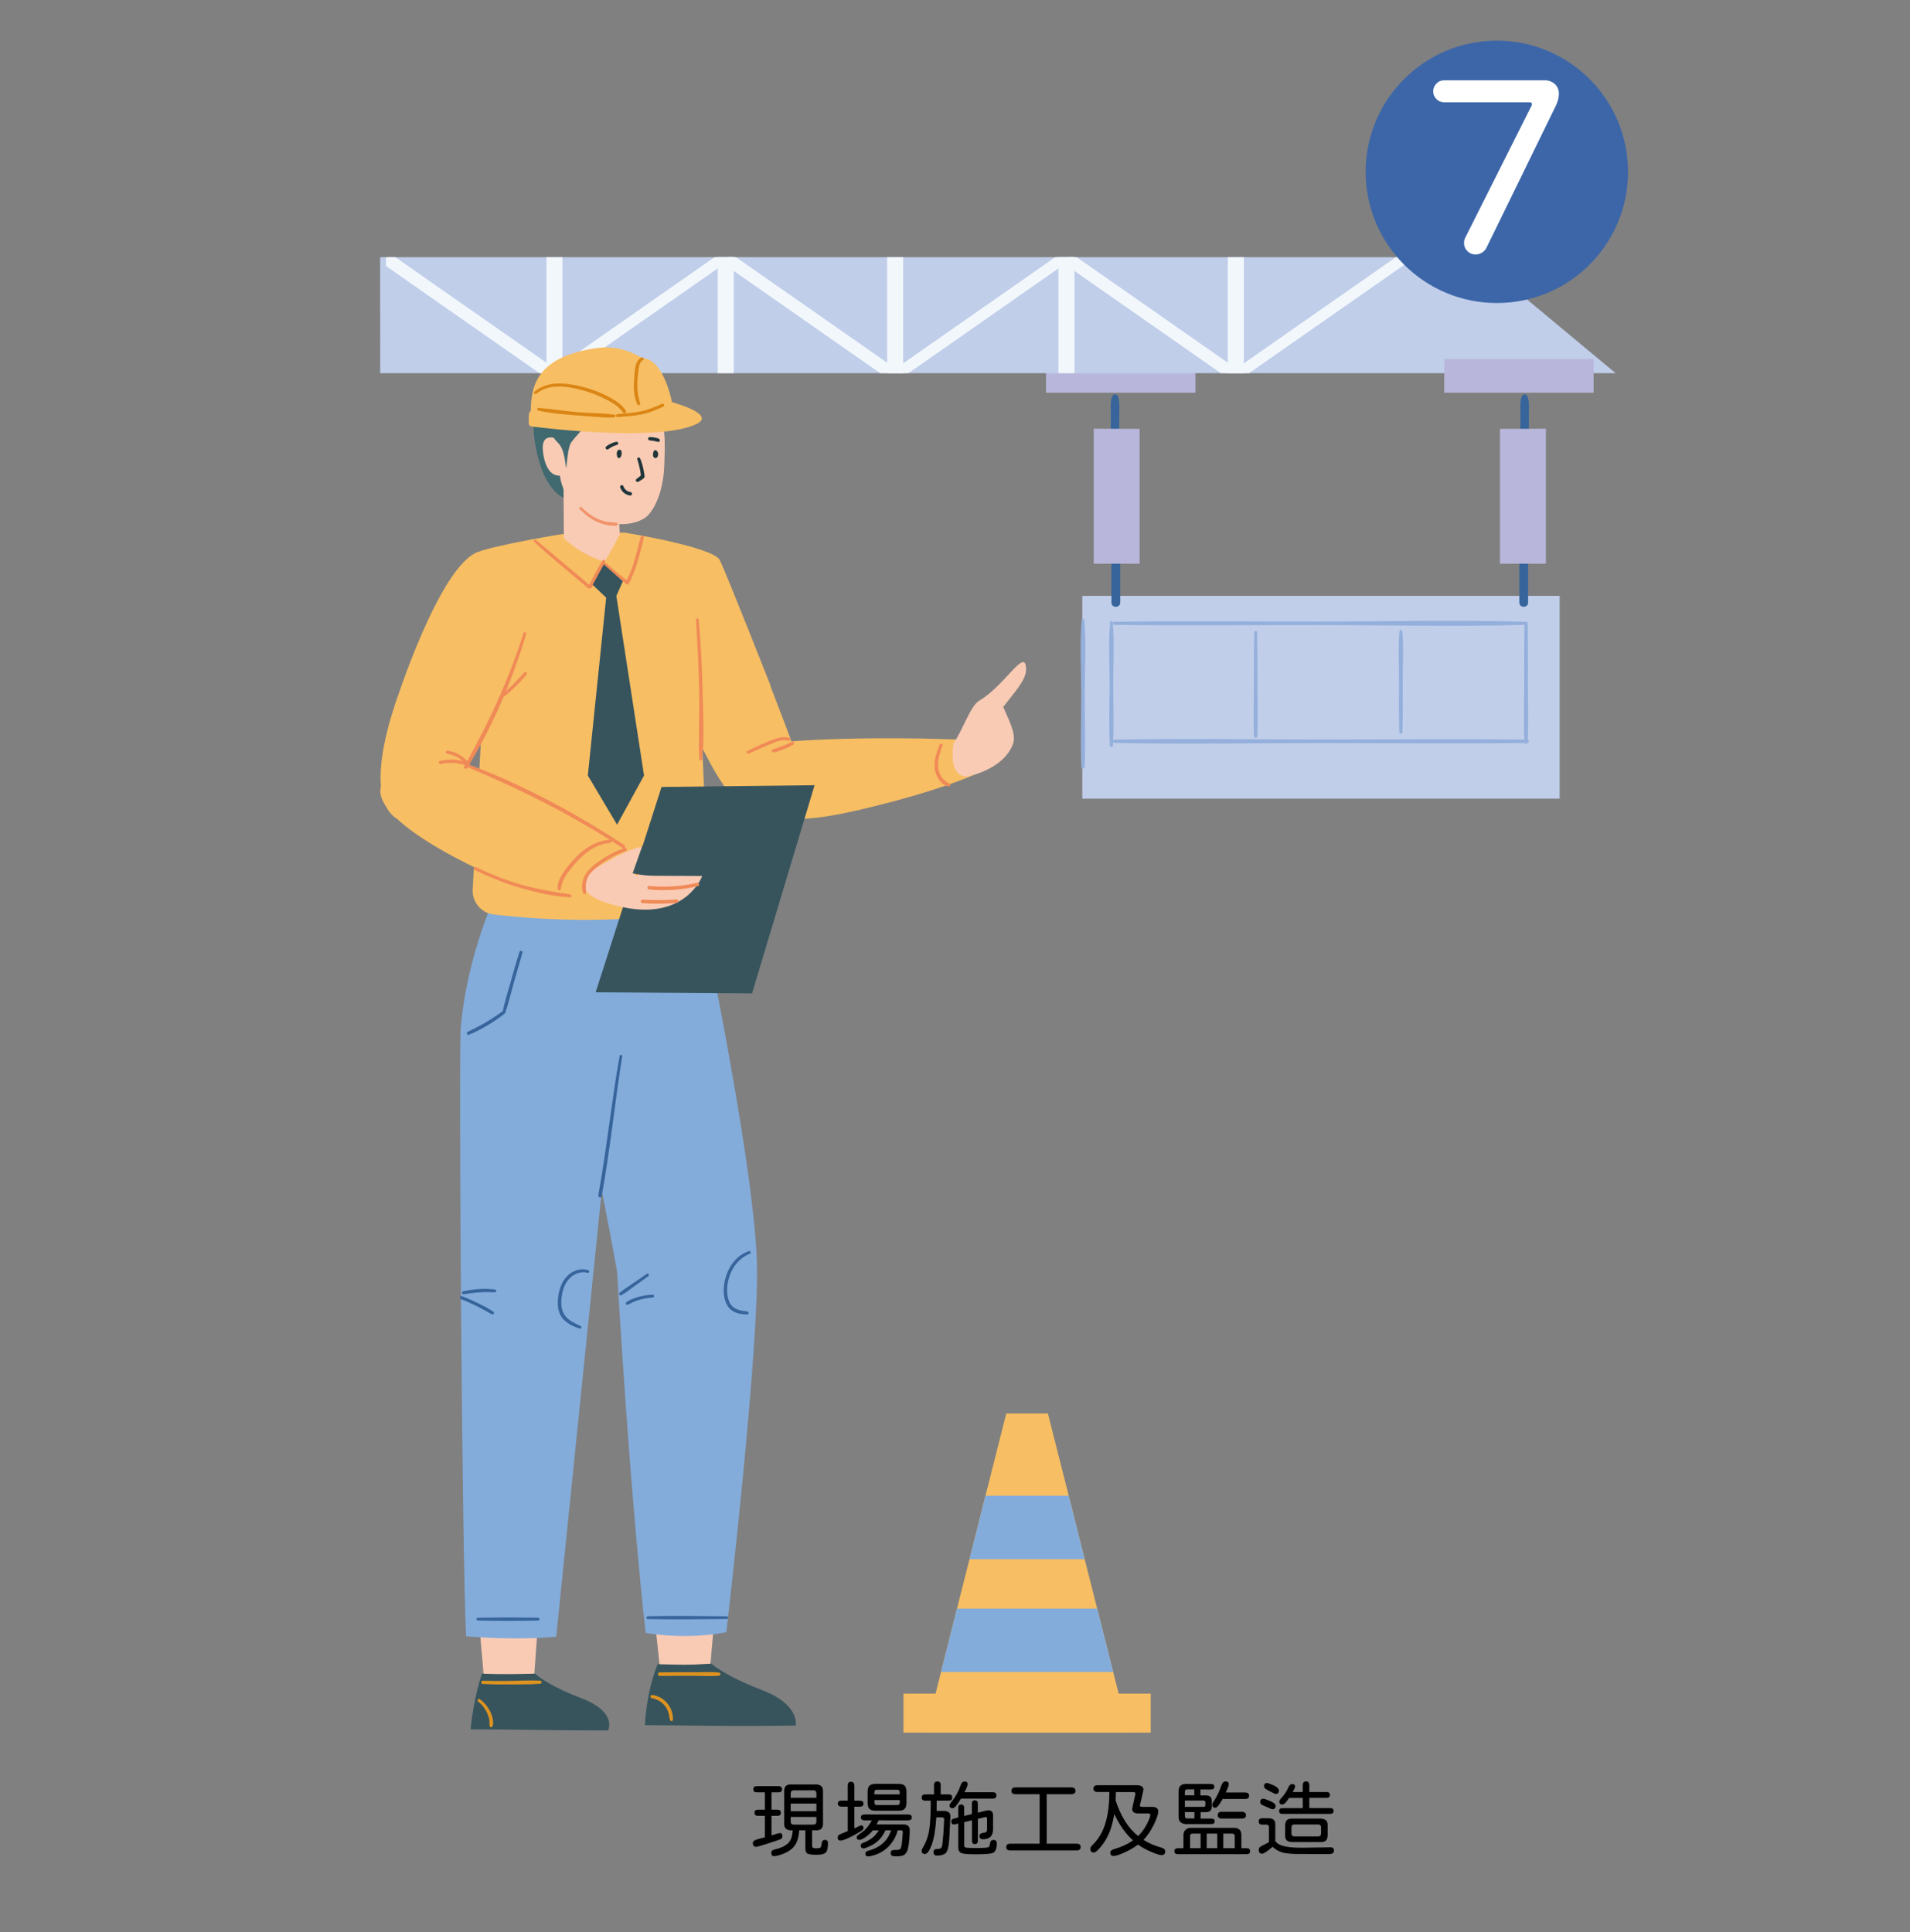 <svg xmlns="http://www.w3.org/2000/svg" xmlns:xlink="http://www.w3.org/1999/xlink" id="&#x5716;&#x5C64;_1" x="0px" y="0px" viewBox="0 0 271.83 274.99" style="enable-background:new 0 0 271.83 274.99;" xml:space="preserve"><rect x="0" y="0" width="271.83" height="274.99" fill="#808080" stroke="none"/><style type="text/css">	.st0{fill:#B8B7DB;}	.st1{fill:#C0CEEA;}	.st2{clip-path:url(#XMLID_00000044873726284818260450000011363264121365357725_);}	.st3{fill:#F2F7FC;}	.st4{fill:#F7BE63;}	.st5{fill:#83ACDB;}	.st6{fill:#F9CBB4;}	.st7{fill:#37545D;}	.st8{fill:#DF931F;}	.st9{fill:#36649B;}	.st10{fill:#F08A57;}	.st11{fill:#406970;}	.st12{fill:#F1946C;}	.st13{fill:#20353A;}	.st14{fill:#DA8514;}	.st15{fill:#94AFDB;}	.st16{fill:#3C66A8;}	.st17{fill:#FFFFFF;}</style><g>	<g>		<path d="M111.03,261.8c-0.28,0.11-0.87,0.31-1.76,0.6c-0.94,0.3-1.49,0.46-1.66,0.46c-0.31,0-0.47-0.18-0.47-0.53   c0-0.28,0.3-0.48,0.89-0.61l0.83-0.21v-3.06h-0.98c-0.34,0-0.5-0.14-0.5-0.43c0-0.3,0.17-0.45,0.5-0.45h0.98v-2.46h-1.1   c-0.37,0-0.55-0.14-0.55-0.43c0-0.16,0.04-0.27,0.13-0.35s0.23-0.11,0.42-0.11h2.99c0.37,0,0.55,0.15,0.55,0.46   c0,0.29-0.18,0.43-0.55,0.43h-0.95v2.46h0.84c0.33,0,0.49,0.15,0.49,0.45c0,0.29-0.16,0.43-0.49,0.43h-0.84v2.79l0.86-0.27   l0.3-0.06c0.12-0.02,0.22,0.01,0.29,0.1s0.11,0.21,0.11,0.37C111.36,261.57,111.25,261.71,111.03,261.8z M117.84,262.33   c0,0.57-0.08,0.98-0.23,1.23c-0.18,0.29-0.64,0.43-1.39,0.43c-0.6,0-1.02-0.05-1.25-0.14s-0.35-0.35-0.35-0.76v-2.58h-0.88   c-0.07,1.15-0.38,1.99-0.94,2.53c-0.51,0.49-1.25,0.86-2.24,1.1l-0.29,0.04c-0.17,0.02-0.3-0.01-0.38-0.09s-0.12-0.21-0.12-0.38   c0-0.13,0.04-0.24,0.12-0.31s0.21-0.13,0.39-0.17c0.79-0.17,1.41-0.46,1.86-0.86c0.41-0.38,0.64-1,0.67-1.86   c-0.44,0.03-0.75-0.04-0.95-0.22s-0.28-0.47-0.25-0.87v-4.34c-0.06-0.78,0.3-1.15,1.09-1.1h3.34c0.4,0,0.69,0.09,0.87,0.26   s0.25,0.46,0.22,0.84v4.34c0.05,0.79-0.31,1.15-1.09,1.09h-0.46v2.2c0,0.24,0.16,0.36,0.49,0.36s0.55-0.03,0.66-0.08   c0.1-0.05,0.17-0.24,0.2-0.56c0.04-0.38,0.2-0.56,0.47-0.56C117.69,261.87,117.84,262.02,117.84,262.33z M112.53,255.28v0.6h3.66   v-0.6c0-0.32-0.15-0.47-0.46-0.46h-2.75C112.67,254.83,112.53,254.98,112.53,255.28z M116.19,257.79v-1.09h-3.66v1.09H116.19z    M115.73,259.7c0.3,0,0.46-0.15,0.46-0.46v-0.63h-3.66v0.63c0,0.31,0.15,0.46,0.45,0.46H115.73z"></path>		<path d="M122.57,260.62c-1.52,0.9-2.51,1.35-2.95,1.35c-0.27,0-0.4-0.14-0.4-0.43c0-0.12,0.03-0.21,0.08-0.28s0.14-0.13,0.27-0.19   l1.08-0.45v-3.48h-0.87c-0.36,0-0.54-0.14-0.54-0.43s0.18-0.43,0.54-0.43h0.87v-2.1c0-0.21,0.04-0.36,0.11-0.45   s0.19-0.13,0.36-0.13c0.31,0,0.47,0.2,0.47,0.59v2.1h0.76c0.36,0,0.54,0.14,0.54,0.43s-0.18,0.43-0.54,0.43h-0.76v3.08l0.83-0.39   c0.05-0.02,0.09-0.04,0.14-0.04c0.09,0,0.17,0.03,0.24,0.1s0.1,0.15,0.1,0.25C122.89,260.33,122.78,260.49,122.57,260.62z    M125.06,259.07c-0.09,0.2-0.2,0.4-0.32,0.6h3.8c0.62,0,0.93,0.27,0.93,0.81c0,0.97-0.08,1.85-0.25,2.64   c-0.04,0.19-0.11,0.36-0.2,0.51s-0.2,0.27-0.3,0.35c-0.12,0.09-0.27,0.15-0.46,0.18s-0.43,0.05-0.71,0.05   c-0.3,0-0.5-0.03-0.62-0.09s-0.17-0.18-0.17-0.36c0-0.14,0.04-0.25,0.12-0.33s0.2-0.12,0.36-0.12c0.27,0,0.47-0.01,0.59-0.02   s0.22-0.06,0.29-0.13s0.13-0.19,0.16-0.35c0.09-0.51,0.16-1.2,0.21-2.06v-0.02c0-0.07-0.03-0.12-0.08-0.16s-0.12-0.06-0.19-0.06   h-0.46c-0.25,0.96-0.73,1.77-1.44,2.44s-1.59,1.09-2.65,1.27c-0.03,0.01-0.07,0.01-0.12,0.01c-0.12,0-0.22-0.04-0.29-0.11   s-0.1-0.18-0.1-0.31c0-0.2,0.14-0.33,0.41-0.4c0.83-0.21,1.52-0.56,2.07-1.05s0.94-1.1,1.18-1.85h-0.81   c-0.51,1.22-1.47,2.06-2.88,2.53c-0.09,0.03-0.16,0.05-0.23,0.05c-0.12,0-0.22-0.04-0.3-0.12s-0.11-0.18-0.11-0.3   c0-0.16,0.11-0.29,0.32-0.36c1.02-0.37,1.77-0.96,2.25-1.79h-0.84c-0.12,0.16-0.28,0.32-0.47,0.5s-0.39,0.34-0.58,0.47   s-0.36,0.23-0.51,0.29s-0.27,0.09-0.36,0.09c-0.25,0-0.38-0.13-0.38-0.39c0-0.07,0.03-0.14,0.1-0.21s0.17-0.14,0.3-0.23   c0.41-0.27,0.75-0.55,1.02-0.86s0.51-0.67,0.73-1.09h-1.03c-0.17,0-0.3-0.04-0.39-0.11s-0.13-0.17-0.13-0.3   c0-0.14,0.04-0.25,0.13-0.32s0.22-0.11,0.38-0.11h6.22c0.34,0,0.52,0.14,0.52,0.43c0,0.27-0.17,0.41-0.52,0.41H125.06z    M123.74,257.46c-0.18-0.17-0.26-0.46-0.26-0.86v-1.58c0-0.4,0.09-0.69,0.26-0.86s0.46-0.26,0.86-0.26h3.28   c0.41,0,0.7,0.09,0.87,0.26s0.26,0.46,0.26,0.86v1.58c0,0.4-0.09,0.68-0.26,0.86s-0.46,0.26-0.86,0.26h-3.28   C124.21,257.72,123.92,257.64,123.74,257.46z M124.44,255.4h3.61v-0.28c0-0.13-0.03-0.23-0.08-0.29s-0.15-0.09-0.29-0.09h-2.86   c-0.13,0-0.23,0.03-0.29,0.09s-0.09,0.15-0.09,0.29V255.4z M124.44,256.53c0,0.13,0.03,0.23,0.09,0.29s0.15,0.09,0.29,0.09h2.86   c0.13,0,0.23-0.03,0.29-0.09s0.09-0.15,0.09-0.29v-0.33h-3.61V256.53z"></path>		<path d="M132.85,263.64c0-0.16,0.04-0.28,0.13-0.36s0.23-0.11,0.43-0.11c0.22,0,0.38-0.04,0.48-0.12s0.17-0.21,0.2-0.39   c0.05-0.34,0.11-0.94,0.18-1.79c0.03-0.5,0.05-0.88,0.06-1.12l0.04-0.75c0.02-0.23-0.1-0.34-0.35-0.34h-0.76   c-0.11,1.67-0.32,2.96-0.64,3.86c-0.33,0.91-0.66,1.36-0.98,1.36c-0.16,0-0.27-0.04-0.35-0.11s-0.12-0.2-0.12-0.37   c0-0.09,0.04-0.2,0.11-0.32c0.48-0.78,0.8-1.64,0.96-2.58c0.15-0.9,0.22-2.3,0.22-4.21h-0.77c-0.18,0-0.31-0.04-0.39-0.11   s-0.12-0.18-0.12-0.34c0-0.15,0.04-0.26,0.12-0.33s0.21-0.11,0.39-0.11h1.24v-1.35c0-0.33,0.16-0.49,0.48-0.49   c0.31,0,0.47,0.16,0.47,0.49v1.35h1.15c0.33,0,0.49,0.14,0.49,0.43c0,0.16-0.04,0.27-0.12,0.34s-0.2,0.11-0.38,0.11h-1.71v0.43   c0,0.48,0,0.82-0.01,1.04h1.01c0.32,0,0.56,0.07,0.73,0.21s0.24,0.35,0.22,0.62c-0.06,1.3-0.11,2.3-0.15,3   c-0.07,1.22-0.25,1.95-0.54,2.19c-0.27,0.23-0.67,0.34-1.18,0.34C133.03,264.12,132.85,263.96,132.85,263.64z M135.13,256.95   c0-0.09,0.12-0.3,0.38-0.61c0.54-0.7,0.95-1.46,1.23-2.29c0.11-0.33,0.29-0.49,0.54-0.49c0.16,0,0.27,0.03,0.34,0.1   s0.11,0.17,0.11,0.3c0,0.12-0.12,0.42-0.35,0.91l-0.12,0.22h4.02c0.35,0,0.53,0.15,0.53,0.46c0,0.3-0.18,0.45-0.53,0.45h-4.51   c-0.55,0.91-0.94,1.37-1.18,1.37C135.28,257.37,135.13,257.23,135.13,256.95z M136.8,263.74c-0.28-0.12-0.42-0.39-0.42-0.79v-3.4   l-0.6,0.13c-0.14,0-0.24-0.04-0.3-0.11s-0.09-0.18-0.09-0.33c0-0.23,0.13-0.36,0.39-0.41l0.6-0.15v-1.41   c0-0.29,0.14-0.43,0.42-0.43s0.42,0.16,0.42,0.47v1.15l1.1-0.27v-1.49c0-0.3,0.14-0.46,0.42-0.46s0.42,0.15,0.42,0.46V258   l1.07-0.27l0.41-0.07c0.46,0,0.69,0.24,0.69,0.73v1.98c0,0.94-0.48,1.41-1.44,1.41c-0.33,0-0.49-0.15-0.49-0.46   c0-0.23,0.14-0.38,0.42-0.42c0.29-0.05,0.46-0.1,0.53-0.15c0.09-0.06,0.13-0.21,0.13-0.46v-1.43c0-0.16-0.07-0.25-0.2-0.25   l-1.11,0.26v3.14c0,0.3-0.14,0.46-0.42,0.46s-0.42-0.15-0.42-0.46v-2.93l-1.1,0.27v3.33c0,0.17,0.09,0.27,0.27,0.3   c0.2,0.03,0.69,0.05,1.46,0.05c0.96,0,1.54-0.04,1.72-0.12c0.06-0.03,0.11-0.09,0.14-0.17s0.05-0.19,0.07-0.33   c0.04-0.35,0.2-0.53,0.49-0.53c0.32,0,0.48,0.16,0.48,0.49c0,0.79-0.21,1.25-0.63,1.39c-0.34,0.11-1.13,0.16-2.39,0.16   C137.77,263.93,137.09,263.87,136.8,263.74z"></path>		<path d="M143.2,262.89c0-0.32,0.2-0.48,0.6-0.48h4.16v-7.04h-3.41c-0.4,0-0.6-0.16-0.6-0.48c0-0.33,0.2-0.49,0.6-0.49h7.89   c0.41,0,0.62,0.16,0.62,0.49c0,0.32-0.21,0.48-0.62,0.48h-3.47v7.04h4.22c0.41,0,0.61,0.16,0.61,0.48c0,0.33-0.2,0.49-0.61,0.49   h-9.39C143.4,263.38,143.2,263.22,143.2,262.89z"></path>		<path d="M165.83,263.49c0,0.37-0.17,0.55-0.52,0.55c-0.26,0-0.74-0.15-1.44-0.45c-0.74-0.31-1.38-0.66-1.9-1.04   c-0.6,0.43-1.24,0.8-1.92,1.11c-0.73,0.34-1.26,0.5-1.57,0.5c-0.3,0-0.46-0.16-0.46-0.49c0-0.23,0.2-0.39,0.59-0.5   c1-0.28,1.88-0.69,2.64-1.23c-1.02-0.89-1.91-2.14-2.67-3.76c-0.27,1.84-0.85,3.32-1.72,4.43c-0.55,0.71-0.95,1.07-1.21,1.07   c-0.31,0-0.47-0.19-0.47-0.56c0-0.14,0.09-0.3,0.28-0.49c0.82-0.8,1.42-1.77,1.79-2.91c0.41-1.22,0.62-2.77,0.64-4.66h-1.66   c-0.41,0-0.61-0.16-0.61-0.48c0-0.33,0.2-0.49,0.61-0.49h5.5c0.66,0,1,0.21,1,0.62l-0.09,0.48l-0.41,1.75v0.05   c0,0.05,0.03,0.1,0.08,0.13s0.12,0.05,0.21,0.05h1.39c0.62,0,0.93,0.21,0.93,0.64c0,0.41-0.21,1.04-0.63,1.9   c-0.42,0.85-0.91,1.57-1.46,2.17c0.77,0.48,1.6,0.84,2.5,1.08C165.63,263.06,165.83,263.24,165.83,263.49z M160.09,259.17   c0.52,0.84,1.15,1.56,1.89,2.16c0.54-0.56,0.96-1.14,1.25-1.72c0.32-0.63,0.48-1.06,0.48-1.28c0-0.15-0.09-0.22-0.27-0.22h-1.43   c-0.3,0-0.52-0.05-0.66-0.16s-0.22-0.28-0.22-0.5c0-0.06,0.1-0.52,0.3-1.38c0.01-0.06,0.04-0.21,0.09-0.43l0.07-0.3   c0.02-0.09,0-0.15-0.06-0.2s-0.16-0.07-0.28-0.07h-2.44c-0.01,0.09-0.01,0.22-0.01,0.4c0,0.13-0.01,0.34-0.02,0.62l-0.01,0.15   C159.13,257.35,159.57,258.33,160.09,259.17z"></path>		<path d="M177.91,263.49c0,0.15-0.04,0.26-0.12,0.32s-0.21,0.1-0.39,0.1h-9.74c-0.34,0-0.52-0.14-0.52-0.43   c0-0.28,0.17-0.42,0.52-0.42h0.77v-1.86c0-0.32,0.1-0.57,0.29-0.76s0.44-0.28,0.74-0.28h6.18c0.34,0,0.59,0.09,0.77,0.26   s0.26,0.43,0.26,0.77v1.86h0.73C177.74,263.05,177.91,263.2,177.91,263.49z M168,259.34c-0.18-0.17-0.26-0.42-0.26-0.75v-3.68   c0-0.32,0.09-0.57,0.26-0.74s0.42-0.26,0.75-0.26h3.61c0.3,0,0.46,0.13,0.46,0.4c0,0.26-0.15,0.39-0.46,0.39h-1.52v0.84h0.79   c0.27,0,0.48,0.07,0.62,0.2s0.21,0.33,0.21,0.59v0.79c0,0.54-0.29,0.81-0.86,0.81h-0.73v0.91h1.54c0.3,0,0.46,0.13,0.46,0.39   s-0.15,0.39-0.46,0.39h-3.66C168.43,259.6,168.18,259.51,168,259.34z M168.63,255v0.53h1.34v-0.84h-1.02   C168.74,254.69,168.63,254.79,168.63,255z M168.63,256.27v0.9h2.65c0.18,0,0.27-0.09,0.27-0.28v-0.33c0-0.2-0.09-0.29-0.27-0.29   H168.63z M169.99,258.82v-0.91h-1.36v0.57c0,0.23,0.11,0.34,0.32,0.34H169.99z M170.87,260.98h-1.14c-0.24,0-0.36,0.12-0.36,0.36   v1.71h1.5V260.98z M173.24,263.05v-2.07h-1.5v2.07H173.24z M172.57,256.65c0.03-0.07,0.09-0.17,0.18-0.29   c0.42-0.63,0.76-1.32,1.01-2.07c0.09-0.25,0.18-0.44,0.28-0.56s0.22-0.18,0.36-0.18c0.32,0,0.48,0.13,0.48,0.4   c0,0.19-0.14,0.58-0.43,1.18h2.75c0.38,0,0.57,0.15,0.57,0.46s-0.19,0.46-0.57,0.46H174c-0.46,0.84-0.8,1.25-1.03,1.25   c-0.15,0-0.26-0.04-0.33-0.11s-0.11-0.17-0.11-0.3C172.52,256.8,172.54,256.73,172.57,256.65z M177.17,258   c0.11,0.09,0.16,0.2,0.16,0.35c0,0.32-0.18,0.48-0.53,0.48h-2.96c-0.35,0-0.53-0.16-0.53-0.48s0.18-0.48,0.53-0.48h2.96   C176.94,257.87,177.06,257.92,177.17,258z M175.73,261.34c0-0.24-0.12-0.36-0.36-0.36h-1.27v2.07h1.63V261.34z"></path>		<path d="M182.55,263.67c-0.58-0.16-1.05-0.43-1.43-0.81c-0.77,0.66-1.27,0.98-1.5,0.98c-0.32,0-0.48-0.19-0.48-0.56   c0-0.26,0.18-0.46,0.54-0.61c0.34-0.16,0.65-0.31,0.91-0.47v-2.16c0-0.11-0.03-0.19-0.09-0.25s-0.14-0.09-0.25-0.09h-0.63   c-0.16,0-0.29-0.04-0.36-0.11s-0.12-0.19-0.12-0.35c0-0.3,0.16-0.45,0.48-0.45h0.91c0.34,0,0.58,0.07,0.74,0.22   s0.24,0.38,0.23,0.7v2.37l0.32,0.29c0.52,0.41,1.66,0.62,3.4,0.62l4.16-0.06c0.31,0,0.47,0.15,0.47,0.46c0,0.34-0.23,0.5-0.7,0.5   l-3.62-0.01C184.09,263.91,183.1,263.83,182.55,263.67z M180.68,257.36l-0.97-0.42c-0.24-0.11-0.36-0.26-0.36-0.46   c0-0.3,0.15-0.46,0.46-0.46c0.12,0,0.45,0.11,0.97,0.33c0.51,0.22,0.76,0.45,0.76,0.68c0,0.32-0.15,0.48-0.46,0.48   C180.98,257.51,180.85,257.46,180.68,257.36z M181.29,255.24c-0.12-0.06-0.19-0.1-0.22-0.11l-0.77-0.4   c-0.27-0.14-0.41-0.3-0.41-0.49c0-0.3,0.15-0.46,0.45-0.46c0.1,0,0.41,0.11,0.93,0.34c0.24,0.11,0.43,0.22,0.55,0.35   s0.19,0.24,0.19,0.37c0,0.33-0.15,0.49-0.46,0.49C181.5,255.33,181.41,255.3,181.29,255.24z M182.04,257.76   c0-0.27,0.16-0.41,0.48-0.41h2.89v-1.45h-1.95c-0.39,0.62-0.71,0.94-0.97,0.94c-0.28,0-0.42-0.14-0.42-0.41   c0-0.13,0.08-0.29,0.25-0.46c0.47-0.52,0.81-1.03,1.03-1.54c0.14-0.34,0.32-0.5,0.54-0.5c0.29,0,0.43,0.12,0.43,0.36   c0,0.09-0.11,0.34-0.34,0.77h1.43v-0.96c0-0.37,0.16-0.55,0.47-0.55c0.3,0,0.46,0.18,0.46,0.55v0.96h2.45   c0.32,0,0.48,0.14,0.48,0.41c0,0.28-0.16,0.42-0.48,0.42h-2.45v1.45h2.96c0.33,0,0.49,0.14,0.49,0.41c0,0.28-0.16,0.42-0.49,0.42   h-6.79C182.2,258.18,182.04,258.04,182.04,257.76z M188.73,259.1c0.16,0.16,0.24,0.42,0.22,0.77v1.29c0,0.37-0.08,0.63-0.24,0.8   s-0.42,0.24-0.77,0.22h-4.04c-0.36,0-0.62-0.08-0.78-0.24s-0.23-0.41-0.22-0.76v-1.34c0-0.35,0.08-0.61,0.24-0.77   s0.41-0.24,0.76-0.23h4.04C188.3,258.86,188.57,258.94,188.73,259.1z M188.01,260.98v-0.91c0-0.24-0.12-0.37-0.38-0.39h-3.45   c-0.12,0-0.21,0.03-0.27,0.1s-0.1,0.16-0.11,0.28v0.94c0,0.12,0.03,0.21,0.1,0.27s0.16,0.1,0.28,0.11h3.45   C187.87,261.37,188,261.24,188.01,260.98z"></path>	</g></g><rect id="XMLID_7797_" x="148.87" y="51.09" class="st0" width="21.26" height="4.8"></rect><polygon id="XMLID_578_" class="st1" points="229.93,53.11 54.11,53.11 54.1,36.61 210.1,36.61 "></polygon><g id="XMLID_10741_">	<defs>		<polygon id="XMLID_10740_" points="229.93,53.11 54.93,53.11 54.93,36.61 210.1,36.61   "></polygon>	</defs>	<clipPath id="XMLID_00000137133934261047720580000006864033372031982498_">		<use xlink:href="#XMLID_10740_" style="overflow:visible;"></use>	</clipPath>	<g id="XMLID_9946_" style="clip-path:url(#XMLID_00000137133934261047720580000006864033372031982498_);">		<g id="XMLID_9941_">			<g id="XMLID_9939_">				<polygon id="XMLID_9940_" class="st3" points="80.13,53.27 78.56,54.36 54.1,37.28 55.67,36.19     "></polygon>			</g>			<g id="XMLID_9942_">				<rect id="XMLID_9945_" x="77.77" y="35.49" class="st3" width="2.28" height="18.66"></rect>				<polygon id="XMLID_9943_" class="st3" points="78.87,52.54 80.25,53.5 105.86,35.61 104.49,34.65     "></polygon>			</g>		</g>		<g id="XMLID_9947_">			<g id="XMLID_9952_">				<rect id="XMLID_9954_" x="102.15" y="35.49" class="st3" width="2.28" height="18.66"></rect>				<polygon id="XMLID_9953_" class="st3" points="128.61,53.27 127.05,54.36 102.59,37.28 104.15,36.19     "></polygon>			</g>			<g id="XMLID_9948_">				<rect id="XMLID_9950_" x="126.26" y="35.49" class="st3" width="2.28" height="18.66"></rect>				<polygon id="XMLID_9949_" class="st3" points="127.36,52.54 128.74,53.5 154.35,35.61 152.97,34.65     "></polygon>			</g>		</g>		<g id="XMLID_9955_">			<g id="XMLID_10737_">				<rect id="XMLID_10739_" x="150.64" y="35.49" class="st3" width="2.28" height="18.66"></rect>				<polygon id="XMLID_10738_" class="st3" points="177.1,53.27 175.53,54.36 151.07,37.28 152.64,36.19     "></polygon>			</g>			<g id="XMLID_10734_">				<rect id="XMLID_10736_" x="174.74" y="35.49" class="st3" width="2.28" height="18.66"></rect>				<polygon id="XMLID_10735_" class="st3" points="175.84,52.54 177.22,53.5 202.83,35.61 201.46,34.65     "></polygon>			</g>		</g>	</g></g><rect id="XMLID_8421_" x="154.03" y="84.81" class="st1" width="67.94" height="28.86"></rect><g id="XMLID_467_">	<polygon id="XMLID_1073_" class="st4" points="160.6,246.61 131.75,246.61 133.92,237.98 136.2,228.95 137.98,221.92   140.25,212.89 143.21,201.18 149.14,201.18 152.1,212.89 154.37,221.92 156.15,228.95 158.43,237.98  "></polygon>	<polygon id="XMLID_681_" class="st5" points="158.43,237.98 133.92,237.98 136.2,228.95 156.15,228.95  "></polygon>	<polygon id="XMLID_479_" class="st5" points="154.37,221.92 137.98,221.92 140.25,212.89 152.1,212.89  "></polygon>	<rect id="XMLID_477_" x="128.58" y="241.05" class="st4" width="35.19" height="5.56"></rect></g><g id="XMLID_427_">	<path id="XMLID_00000157276000157673941030000011453406453442780843_" class="st6" d="M92.75,226.51l1.16,10.82  c0,0,3.55,2.65,7.12,0.38l1.08-12.17L92.75,226.51z"></path>	<path id="XMLID_00000111899542688424949610000014694981557578942121_" class="st6" d="M67.75,225.84l1.09,12.65  c0,0,3.96,1.93,7.18,0.05c0,0,0.84-11.39,0.83-11.39C76.85,227.15,67.75,225.84,67.75,225.84z"></path>	<path id="XMLID_00000082329817257682687830000010341702920844119991_" class="st5" d="M69.94,128.77c0,0-3.61,8.17-4.37,17.65  c-0.3,3.71,0.2,76.43,0.77,86.48c4.49,0.35,8.78,0.41,12.82,0.06l6.48-63.46c0,0,0.74,3.53,2.18,11.43  c2.04,34.48,4.07,51.48,4.07,51.48c3.73,0.63,7.87,0.6,11.48-0.09c0,0,4.8-40.98,4.34-52.96c-0.59-15.48-8.59-52.71-8.59-52.71  L69.94,128.77z"></path>	<path id="XMLID_00000121281598381748926980000000028315474889990565_" class="st7" d="M68.6,238.21c0,0-1.16,3.18-1.63,7.93  c6.03,0,11.71,0.16,19.57,0.16c0,0,1.4-2.59-3.8-4.59c-5.2-2-6.57-3.5-6.57-3.5C72.78,238.29,71.45,238.31,68.6,238.21z"></path>	<path id="XMLID_00000108291375163886884730000006821718080529852601_" class="st7" d="M93.6,236.87c0,0-1.51,3.32-1.82,8.67  c6.82,0.03,11.81,0.21,21.45,0.06c0,0,0.71-2.94-4.76-5.04c-5.47-2.1-7.22-3.77-7.22-3.77C97.78,237.02,96.78,236.94,93.6,236.87z"></path>	<g id="XMLID_592_">		<g>			<path class="st8" d="M68.06,242.2c0.54,0.39,0.95,0.97,1.24,1.56c0.15,0.3,0.26,0.62,0.33,0.95c0.06,0.31,0.01,0.61,0.04,0.92    c0.01,0.2,0.3,0.31,0.4,0.11c0.17-0.31,0.12-0.73,0.06-1.06c-0.07-0.39-0.21-0.76-0.38-1.11c-0.34-0.67-0.85-1.29-1.47-1.72    C68.05,241.69,67.85,242.05,68.06,242.2L68.06,242.2z"></path>		</g>	</g>	<g id="XMLID_5452_">		<g>			<path class="st8" d="M68.71,239.68c1.09,0.06,2.17,0.08,3.26,0.07c1.62-0.01,3.27,0.02,4.89-0.1c0.28-0.02,0.29-0.43,0-0.45    c-1.62-0.06-3.26,0.04-4.89,0.05c-1.09,0.01-2.17,0-3.26-0.03C68.41,239.21,68.41,239.66,68.71,239.68L68.71,239.68z"></path>		</g>	</g>	<g id="XMLID_5459_">		<g>			<path class="st8" d="M93.88,238.54c0.89-0.01,1.78-0.01,2.67-0.02c0.83,0,1.65,0,2.48,0c1.08,0,2.21,0.1,3.29-0.02    c0.28-0.03,0.28-0.4,0-0.44c-1.08-0.13-2.21-0.04-3.29-0.05c-0.83,0-1.65,0-2.48,0c-0.89,0-1.78,0.01-2.67,0.02    C93.56,238.04,93.56,238.54,93.88,238.54L93.88,238.54z"></path>		</g>	</g>	<g id="XMLID_00000108992513362288122930000005675149532907905435_">		<g>			<path class="st8" d="M92.75,241.7c0.69,0.12,1.32,0.46,1.79,0.99c0.22,0.25,0.4,0.54,0.52,0.85c0.07,0.19,0.12,0.39,0.16,0.58    c0.05,0.23,0.06,0.47,0.15,0.7c0.09,0.22,0.38,0.18,0.4-0.05c0.03-0.26-0.02-0.52-0.07-0.78c-0.04-0.21-0.1-0.43-0.18-0.63    c-0.15-0.38-0.36-0.72-0.63-1.02c-0.54-0.61-1.27-0.99-2.08-1.09C92.55,241.2,92.49,241.65,92.75,241.7L92.75,241.7z"></path>		</g>	</g>	<g id="XMLID_1144_">		<g id="XMLID_00000168799528929243576330000008292126003875975608_">			<g>				<path class="st9" d="M88.19,150.27c-1.18,6.59-1.84,13.26-3.04,19.85c-0.06,0.31,0.42,0.45,0.48,0.13     c1.2-6.59,1.87-13.27,2.92-19.88C88.58,150.14,88.23,150.03,88.19,150.27L88.19,150.27z"></path>			</g>		</g>		<g id="XMLID_4740_">			<g>				<path class="st9" d="M73.94,135.47c-0.46,1.4-0.85,2.83-1.25,4.25c-0.4,1.42-0.86,2.84-1.15,4.28     c-0.05,0.26,0.31,0.36,0.39,0.11c0.47-1.4,0.8-2.85,1.2-4.26c0.4-1.42,0.84-2.83,1.22-4.26     C74.43,135.32,74.03,135.21,73.94,135.47L73.94,135.47z"></path>			</g>		</g>		<g id="XMLID_4753_">			<g>				<path class="st9" d="M71.5,143.96c-0.79,0.55-1.58,1.09-2.41,1.58c-0.83,0.49-1.69,0.9-2.55,1.34c-0.21,0.11-0.06,0.48,0.17,0.4     c0.91-0.35,1.79-0.82,2.63-1.32c0.84-0.5,1.67-1.04,2.43-1.65C71.95,144.15,71.7,143.82,71.5,143.96L71.5,143.96z"></path>			</g>		</g>		<g id="XMLID_857_">			<g>				<path class="st9" d="M68,230.65c2.86,0.08,5.73,0.06,8.58,0.01c0.26,0,0.26-0.4,0-0.41c-2.86-0.04-5.73-0.06-8.58,0.01     C67.75,230.27,67.75,230.64,68,230.65L68,230.65z"></path>			</g>		</g>		<g id="XMLID_858_">			<g>				<path class="st9" d="M92.21,230.44c3.74,0.08,7.49,0.02,11.22-0.01c0.25,0,0.25-0.38,0-0.38c-3.74-0.03-7.49-0.09-11.22-0.01     C91.94,230.04,91.94,230.44,92.21,230.44L92.21,230.44z"></path>			</g>		</g>		<g id="XMLID_860_">			<g>				<path class="st9" d="M92.05,181.3c-0.65,0.45-1.3,0.9-1.95,1.35c-0.64,0.44-1.32,0.86-1.92,1.36c-0.19,0.16,0.05,0.46,0.26,0.34     c0.67-0.39,1.29-0.89,1.92-1.34c0.63-0.45,1.27-0.9,1.9-1.36C92.47,181.51,92.27,181.15,92.05,181.3L92.05,181.3z"></path>			</g>		</g>		<g id="XMLID_862_">			<g>				<path class="st9" d="M92.88,184.28c-0.67,0.02-1.33,0.12-1.97,0.3c-0.61,0.17-1.31,0.4-1.8,0.81c-0.15,0.12,0.01,0.39,0.19,0.32     c0.3-0.11,0.58-0.28,0.87-0.4c0.28-0.12,0.57-0.22,0.86-0.31c0.61-0.18,1.23-0.28,1.86-0.31     C93.15,184.68,93.15,184.27,92.88,184.28L92.88,184.28z"></path>			</g>		</g>		<g id="XMLID_863_">			<g>				<path class="st9" d="M66.03,184.21c0.73-0.13,1.47-0.23,2.21-0.27c0.73-0.05,1.46-0.03,2.2-0.01c0.26,0,0.24-0.36,0-0.39     c-1.48-0.2-3.07-0.07-4.52,0.26C65.64,183.85,65.76,184.25,66.03,184.21L66.03,184.21z"></path>			</g>		</g>		<g id="XMLID_864_">			<g>				<path class="st9" d="M65.6,184.9c0.76,0.32,1.51,0.64,2.25,1c0.73,0.36,1.42,0.78,2.14,1.16c0.25,0.13,0.44-0.22,0.22-0.37     c-0.69-0.47-1.46-0.85-2.2-1.22c-0.74-0.36-1.51-0.7-2.29-0.99C65.45,184.39,65.35,184.8,65.6,184.9L65.6,184.9z"></path>			</g>		</g>		<g id="XMLID_866_">			<g>				<path class="st9" d="M83.72,180.78c-0.95-0.3-1.97-0.02-2.73,0.6c-0.87,0.7-1.32,1.8-1.5,2.88c-0.18,1.05-0.2,2.25,0.42,3.17     c0.6,0.89,1.61,1.35,2.6,1.67c0.2,0.07,0.34-0.25,0.15-0.35c-0.78-0.39-1.67-0.74-2.22-1.46c-0.62-0.8-0.62-1.89-0.48-2.85     c0.14-0.91,0.46-1.84,1.11-2.5c0.66-0.67,1.64-1.04,2.56-0.78C83.86,181.23,83.96,180.85,83.72,180.78L83.72,180.78z"></path>			</g>		</g>		<g id="XMLID_867_">			<g>				<path class="st9" d="M106.59,178.08c-2.03,0.66-3.26,2.7-3.53,4.74c-0.13,1-0.07,2.14,0.47,3.02c0.61,1,1.71,1.24,2.81,1.25     c0.28,0,0.27-0.4,0-0.43c-1.04-0.12-2.04-0.28-2.53-1.33c-0.39-0.84-0.39-1.85-0.23-2.75c0.31-1.79,1.4-3.44,3.12-4.13     C106.92,178.36,106.84,178,106.59,178.08L106.59,178.08z"></path>			</g>		</g>	</g>	<path id="XMLID_00000000185611796120621800000009539706366703650494_" class="st4" d="M95.42,95.9c0,0,6.8,18.61,11.06,18.87  c4.26,0.26,9.81,0.28,5.64-10.65c-3.85-10.1-5.16-13.88-7.63-15.81C101.89,88.36,94.01,92.29,95.42,95.9z"></path>	<path id="XMLID_00000065047349382563202290000008192785471992232377_" class="st4" d="M56.66,99.05c0,0-5.32,13.67-0.43,17.31  c4.89,3.64,13.5-15.59,13.5-15.59S65.28,89.54,56.66,99.05z"></path>	<path id="XMLID_3319_" class="st4" d="M79.92,76.03c0,0,5.51-0.22,9.01-0.22c0,0,12.56,2.03,13.5,3.9  c0.94,1.87,7.21,17.82,7.21,17.82s-0.79,4.76-10.89,7.44l-29.8-1.28l-2.6,5.5c0,0-6.64-5.06-10.18-8.74c0,0,6.31-19.94,11.89-21.91  C71.23,77.43,79.92,76.03,79.92,76.03z"></path>	<path id="XMLID_3926_" class="st4" d="M71.34,78.59c0,0,3.13-0.76,3.89-0.81c0,0,6.31,14.48,10.12,14.51  c3.25,0.02,8.03-9.09,8.54-14.42l3.83,1.33c0,0,1,10.29,2.01,20.08c0.27,11.68,1.18,25.29,1.11,29.83c0,0-11.31,3.26-30.58,1.05  c-1.78-0.2-3.09-1.78-2.99-3.57l1.28-23.06c0,0,3.78-5.22,4.42-8.26L71.34,78.59z"></path>	<path id="XMLID_3931_" class="st4" d="M105.13,113.65c0,0,2.03,4.97,15.75,1.94c8.17-1.8,16.1-4.3,19.48-6.15  c2.29-1.26,1.09-3.23,0.81-3.46c-1.22-1-2.77-0.62-7.53-0.8c-4.76-0.18-21.94-0.28-26.29,1.16  C103.01,107.78,104.77,113.12,105.13,113.65z"></path>	<path id="XMLID_00000147933872062769508210000013998388754252048774_" class="st4" d="M64.02,107.2c0,0,13.29,7.61,21.45,15.78  c8.16,8.17-3.85,5.92-10.61,3.57c-6.76-2.34-23.88-10.57-20.23-15.41C58.27,106.3,64.02,107.2,64.02,107.2z"></path>	<polygon id="XMLID_737_" class="st7" points="84.77,141.24 107.03,141.39 115.93,111.76 94.15,112.01  "></polygon>	<path id="XMLID_3938_" class="st6" d="M83.99,124.05c0,0,6.6-4.12,7.64-3.39c1.05,0.74-0.22,2.65-1.6,3.63  c1.08,0.17,1.39,0.36,3.61,0.36l6.3,0.03c0,0-2.27,6.26-11.14,4.47C79.94,127.38,83.99,124.05,83.99,124.05z"></path>	<g id="XMLID_00000183236790591974284590000013027464004399362962_">		<g>			<path class="st10" d="M110.13,107.08c0.49-0.09,0.96-0.27,1.42-0.45c0.46-0.18,0.94-0.38,1.36-0.65    c0.19-0.12,0.07-0.48-0.16-0.39c-0.45,0.18-0.89,0.41-1.34,0.58c-0.46,0.18-0.93,0.31-1.39,0.47    C109.74,106.75,109.84,107.13,110.13,107.08L110.13,107.08z"></path>		</g>	</g>	<g id="XMLID_00000042004988816805714920000015977934326517392777_">		<g>			<path class="st10" d="M62.74,108.74c0.6-0.14,1.23-0.18,1.84-0.15c0.6,0.03,1.16,0.18,1.73,0.34c0.22,0.06,0.35-0.25,0.15-0.36    c-0.55-0.32-1.24-0.4-1.86-0.44c-0.67-0.04-1.34,0.02-1.99,0.18C62.34,108.38,62.46,108.8,62.74,108.74L62.74,108.74z"></path>		</g>	</g>	<g id="XMLID_421_">		<g id="XMLID_438_">			<path id="XMLID_5585_" class="st11" d="M81.07,71.14c0,0-3.25-0.16-4.7-6.89c-1.45-6.76,0.92-9.03,5.42-11.03    c4.5-2,8.52,2.34,8.52,2.34L81.07,71.14z"></path>			<path id="XMLID_5486_" class="st6" d="M80.18,66.19l0.07,10.45c0,0,2.58,2.43,5.77,3.3c0.62-0.81,2.19-3.91,2.19-3.91l-0.5-8.77    L80.18,66.19z"></path>			<g id="XMLID_1563_">				<path id="XMLID_5485_" class="st6" d="M79.56,66.35c0.12,4.28,2.22,6.19,6.6,7.87c2.13,0.81,5.09,0.3,6.19-1.01     c1.42-1.7,2.11-4.44,2.19-6.97c0.15-4.8,0.7-11.03-7.35-11.15C78.56,54.95,79.45,62.07,79.56,66.35z"></path>				<path id="XMLID_5483_" class="st6" d="M77.38,64.98c0.4,2.05,1.33,2.73,2.21,2.71c0.88-0.02,0.64-1.38,0.6-2.84     c-0.04-1.47-0.48-2.35-1.33-2.54C77.09,61.93,77.1,63.54,77.38,64.98z"></path>				<g id="XMLID_5425_">					<g id="XMLID_5440_">						<g id="XMLID_5469_">							<g>								<path class="st12" d="M82.49,72.46c0.65,0.66,1.37,1.27,2.21,1.69c0.89,0.45,2,0.76,3.01,0.67c0.27-0.03,0.27-0.39,0-0.42         c-0.51-0.06-1.02-0.07-1.53-0.18c-0.46-0.1-0.9-0.26-1.32-0.47c-0.79-0.39-1.47-0.94-2.09-1.55         C82.58,72.02,82.32,72.29,82.49,72.46L82.49,72.46z"></path>							</g>						</g>						<g id="XMLID_5462_">							<g>								<path class="st13" d="M87.85,64.24c-0.08,0.25-0.08,0.53,0,0.78c0.03,0.1,0.11,0.16,0.21,0.18c0.1,0.01,0.19-0.03,0.25-0.12         c0.08-0.11,0.13-0.24,0.15-0.38c0.01-0.08,0.02-0.15,0.02-0.23c0-0.07-0.01-0.15-0.03-0.23c-0.04-0.13-0.16-0.24-0.3-0.24         c-0.12,0.01-0.23,0.08-0.28,0.19c-0.08,0.16-0.12,0.35-0.09,0.53c0.02,0.09,0.07,0.17,0.13,0.24         c0.08,0.09,0.23,0.13,0.34,0.09c0.07-0.02,0.12-0.07,0.14-0.14c0.02-0.07,0-0.15-0.05-0.2c-0.01-0.01-0.03-0.03-0.04-0.05         c0.01,0.02,0.02,0.03,0.04,0.05c-0.03-0.04-0.05-0.07-0.08-0.11c0.01,0.02,0.03,0.03,0.04,0.05         c-0.01-0.02-0.02-0.04-0.03-0.06c0.01,0.02,0.02,0.04,0.03,0.06c-0.01-0.02-0.02-0.05-0.02-0.08c0,0.02,0.01,0.04,0.01,0.07         c0-0.03,0-0.07,0-0.1c0,0.02-0.01,0.04-0.01,0.07c0.01-0.07,0.03-0.14,0.06-0.21c-0.01,0.02-0.02,0.04-0.03,0.06         c0.01-0.01,0.01-0.03,0.02-0.04c-0.01,0.02-0.03,0.03-0.04,0.05c0.01-0.01,0.01-0.01,0.02-0.02         c-0.02,0.01-0.03,0.03-0.05,0.04c0,0,0.01-0.01,0.01-0.01c-0.02,0.01-0.04,0.02-0.06,0.03c0,0,0.01,0,0.02,0         c-0.02,0-0.04,0.01-0.07,0.01c0,0,0.01,0,0.01,0c-0.02,0-0.04-0.01-0.07-0.01c0.01,0,0.01,0,0.02,0         c-0.02-0.01-0.04-0.02-0.06-0.03c0,0,0,0,0.01,0c-0.02-0.01-0.03-0.03-0.05-0.04c0,0,0.01,0.01,0.01,0.01         c-0.01-0.02-0.03-0.03-0.04-0.05c0.01,0.01,0.01,0.01,0.01,0.02c-0.01-0.02-0.02-0.04-0.03-0.06         c0.01,0.02,0.01,0.05,0.01,0.07c0-0.02-0.01-0.04-0.01-0.07c0.01,0.07,0.01,0.15,0,0.22c0-0.02,0.01-0.04,0.01-0.07         c-0.01,0.08-0.03,0.15-0.06,0.22c0.01-0.02,0.02-0.04,0.03-0.06c-0.02,0.05-0.04,0.09-0.07,0.13         c0.15,0.02,0.3,0.04,0.45,0.06c-0.03-0.08-0.05-0.16-0.06-0.24c0,0.02,0.01,0.04,0.01,0.06c-0.01-0.1-0.01-0.2,0-0.3         c0,0.02-0.01,0.04-0.01,0.06c0.01-0.04,0.01-0.07,0.02-0.11c0.03-0.12-0.04-0.25-0.16-0.28         C88.01,64.06,87.89,64.12,87.85,64.24L87.85,64.24z"></path>							</g>						</g>						<g id="XMLID_5455_">							<g>								<path class="st13" d="M93.08,64.2c-0.08,0.13-0.14,0.27-0.15,0.42c-0.01,0.08,0,0.15,0.01,0.22         c0.01,0.08,0.04,0.16,0.09,0.23c0.04,0.06,0.1,0.1,0.17,0.12c0.08,0.02,0.16,0.01,0.24-0.03c0.07-0.04,0.13-0.12,0.16-0.19         c0.07-0.14,0.08-0.29,0.05-0.45c-0.01-0.07-0.04-0.14-0.07-0.2c-0.02-0.04-0.05-0.08-0.08-0.11         c-0.06-0.07-0.13-0.1-0.22-0.11c0.04,0.01,0.08,0.02,0.13,0.03c-0.05-0.03-0.1-0.05-0.15-0.05c-0.07,0-0.13,0.02-0.18,0.07         c-0.06,0.06-0.08,0.15-0.06,0.23c0.01,0.06,0.04,0.09,0.08,0.13c-0.01-0.02-0.03-0.03-0.04-0.05c0,0,0,0,0,0.01         c-0.01-0.04-0.02-0.08-0.03-0.13c0.01,0.08,0.03,0.14,0.08,0.2c0.01,0.01,0.02,0.02,0.03,0.03         c-0.01-0.02-0.03-0.04-0.04-0.05c0.02,0.03,0.04,0.06,0.05,0.09c-0.01-0.02-0.02-0.04-0.03-0.06         c0.02,0.04,0.03,0.08,0.03,0.12c0-0.02-0.01-0.05-0.01-0.07c0,0.04,0,0.08,0,0.12c0-0.02,0.01-0.05,0.01-0.07         c-0.01,0.04-0.02,0.08-0.03,0.12c0.01-0.02,0.02-0.04,0.03-0.06c-0.01,0.03-0.02,0.05-0.04,0.07         c0.01-0.02,0.03-0.03,0.04-0.05c0,0-0.01,0.01-0.01,0.01c0.02-0.01,0.03-0.03,0.05-0.04c0,0-0.01,0-0.01,0         c0.02-0.01,0.04-0.02,0.06-0.03c0,0-0.01,0-0.02,0c0.02,0,0.05-0.01,0.07-0.01c-0.01,0-0.01,0-0.02,0         c0.02,0,0.04,0.01,0.07,0.01c0,0,0,0-0.01,0c0.02,0.01,0.04,0.02,0.06,0.03c-0.01,0-0.01-0.01-0.02-0.01         c0.02,0.01,0.03,0.03,0.05,0.04c-0.01-0.01-0.01-0.01-0.02-0.02c0.01,0.02,0.03,0.03,0.04,0.05         c-0.01-0.01-0.01-0.02-0.02-0.03c0.01,0.02,0.02,0.04,0.03,0.06c-0.02-0.04-0.03-0.09-0.03-0.13c0,0.02,0.01,0.04,0.01,0.07         c-0.01-0.07-0.01-0.15,0-0.22c0,0.02-0.01,0.04-0.01,0.06c0.01-0.05,0.02-0.11,0.04-0.15c-0.01,0.02-0.02,0.04-0.02,0.05         c0.01-0.02,0.02-0.04,0.03-0.07c0.06-0.1,0.03-0.25-0.08-0.31C93.28,64.06,93.15,64.09,93.08,64.2L93.08,64.2z"></path>							</g>						</g>						<g id="XMLID_5448_">							<g>								<path class="st13" d="M90.7,65.38c0.18,0.52,0.31,1.06,0.41,1.59c0.02,0.13,0.05,0.26,0.06,0.39         c0.01,0.07,0.01,0.13,0.02,0.2c0,0.04,0.01,0.08,0,0.11c-0.01,0.06-0.01,0.08,0.01,0.04c0.02-0.03,0.01-0.03-0.02,0         c-0.03,0.02-0.06,0.05-0.1,0.07c-0.06,0.04-0.12,0.09-0.17,0.14c-0.11,0.1-0.23,0.19-0.35,0.28         c-0.21,0.18,0.06,0.5,0.29,0.37c0.14-0.08,0.27-0.17,0.41-0.25c0.13-0.08,0.31-0.18,0.4-0.3c0.11-0.14,0.08-0.29,0.05-0.46         c-0.03-0.16-0.05-0.32-0.08-0.48c-0.11-0.63-0.28-1.24-0.52-1.83C91.02,65.01,90.61,65.11,90.7,65.38L90.7,65.38z"></path>							</g>						</g>						<g id="XMLID_5441_">							<g>								<path class="st13" d="M86.55,63.95c0.2-0.15,0.41-0.28,0.64-0.39c0.06-0.03,0.11-0.05,0.17-0.08         c-0.04,0.02,0.04-0.02,0.05-0.02c0.03-0.01,0.06-0.02,0.09-0.03c0.13-0.05,0.26-0.09,0.38-0.14c0.2-0.09,0.1-0.42-0.11-0.41         c-0.28,0.02-0.55,0.13-0.81,0.25c-0.23,0.11-0.46,0.24-0.66,0.39c-0.1,0.08-0.17,0.22-0.09,0.34         C86.27,63.96,86.43,64.03,86.55,63.95L86.55,63.95z"></path>							</g>						</g>					</g>					<g id="XMLID_5433_">						<g>							<path class="st13" d="M92.48,62.69c0.11,0,0.21,0.01,0.32,0.03c0.01,0,0.08,0.01,0.02,0c0.02,0,0.05,0.01,0.07,0.01        c0.05,0.01,0.11,0.02,0.16,0.03c0.1,0.02,0.19,0.04,0.29,0.06c0.12,0.03,0.23,0.07,0.35,0.08c0.1,0,0.2-0.07,0.22-0.17        c0.02-0.11-0.02-0.2-0.11-0.26c-0.09-0.07-0.22-0.1-0.33-0.13c-0.1-0.03-0.21-0.05-0.31-0.07c-0.22-0.04-0.45-0.06-0.68-0.07        c-0.13,0-0.25,0.12-0.24,0.24C92.24,62.58,92.34,62.68,92.48,62.69L92.48,62.69z"></path>						</g>					</g>					<g id="XMLID_1565_">						<g>							<path class="st13" d="M88.26,69.36c0.1,0.3,0.28,0.58,0.53,0.78c0.27,0.22,0.57,0.35,0.91,0.39        c0.13,0.01,0.25-0.13,0.25-0.25c-0.01-0.15-0.11-0.23-0.25-0.25c-0.06-0.01,0.06,0.01,0,0c-0.02,0-0.03-0.01-0.05-0.01        c-0.03-0.01-0.06-0.01-0.09-0.02c-0.03-0.01-0.06-0.02-0.09-0.03c-0.02-0.01-0.03-0.01-0.05-0.02c-0.04-0.02,0.03,0.02,0,0        c-0.06-0.03-0.12-0.06-0.18-0.09c-0.02-0.02-0.05-0.03-0.07-0.05c-0.01-0.01-0.03-0.02-0.04-0.03c0.04,0.04,0.01,0.01,0,0        c-0.05-0.04-0.09-0.08-0.14-0.13c-0.02-0.02-0.04-0.05-0.06-0.07c-0.01-0.01-0.01-0.01-0.02-0.02        c0.02,0.03,0.02,0.03,0.01,0.02c-0.01-0.01-0.02-0.02-0.03-0.04c-0.04-0.05-0.07-0.11-0.1-0.16        c-0.01-0.02-0.01-0.03-0.02-0.05c-0.03-0.05,0.02,0.05,0,0c-0.01-0.03-0.02-0.06-0.03-0.1c-0.04-0.12-0.18-0.22-0.31-0.17        C88.31,69.1,88.21,69.23,88.26,69.36L88.26,69.36z"></path>						</g>					</g>				</g>			</g>			<path id="XMLID_5156_" class="st11" d="M80.61,66.58c0,0,0.19-2.99,0.7-3.64c0.62-0.8,1.54-1.88,2.59-2.7    c2.19-1.72,3.48-2.35,9.14-1.3c4.47,0.83-0.53-8.6-10.44-6.5c-7.94,1.68-5.4,8.44-3.15,10.63    C80.47,64.05,80.45,66.58,80.61,66.58z"></path>		</g>		<path id="XMLID_447_" class="st4" d="M75.25,60.25c0,0.23,0.16,0.42,0.39,0.45c2.69,0.34,18.5,2.19,23.59-0.4   c1.62-0.83,0.19-1.95-3.6-3.06c0,0-1.14-6.14-4.16-6.26c-1.53-0.84-3.58-1.85-6.45-1.45c-8.92,1.24-9.42,5.67-9.48,8.97   C75.15,58.61,75.26,59.84,75.25,60.25z"></path>		<g id="XMLID_443_">			<g>				<path class="st14" d="M87.87,59.36c1.15-0.1,2.33-0.15,3.46-0.38c1.07-0.22,2.09-0.65,3.08-1.11c0.22-0.1,0.06-0.49-0.17-0.4     c-0.97,0.41-1.94,0.85-2.97,1.07c-1.11,0.23-2.27,0.29-3.4,0.41C87.61,58.98,87.6,59.38,87.87,59.36L87.87,59.36z"></path>			</g>		</g>	</g>	<g id="XMLID_529_">		<g>			<path class="st10" d="M92.38,126.6c2.33,0.22,4.67,0.06,6.95-0.47c0.31-0.07,0.18-0.55-0.13-0.48c-2.24,0.52-4.53,0.67-6.82,0.45    C92.06,126.07,92.06,126.57,92.38,126.6L92.38,126.6z"></path>		</g>	</g>	<g id="XMLID_541_">		<g>			<path class="st10" d="M91.43,128.55c1.62,0.1,3.24,0.09,4.86-0.03c0.32-0.02,0.32-0.52,0-0.5c-1.62,0.12-3.24,0.12-4.86,0.03    C91.11,128.03,91.11,128.53,91.43,128.55L91.43,128.55z"></path>		</g>	</g>	<g id="XMLID_733_">		<g>			<path class="st10" d="M91.23,76.35c-0.24,0.68-0.38,1.41-0.56,2.11c-0.15,0.57-0.31,1.14-0.49,1.7    c-0.15,0.48-0.32,0.95-0.51,1.41c-0.1,0.23-0.2,0.45-0.31,0.67c-0.11,0.21-0.28,0.45-0.33,0.68c-0.04,0.22,0.2,0.37,0.37,0.21    c0.18-0.16,0.28-0.44,0.38-0.65c0.11-0.22,0.21-0.44,0.3-0.66c0.2-0.47,0.38-0.96,0.53-1.45c0.18-0.56,0.33-1.12,0.48-1.69    c0.19-0.73,0.42-1.48,0.53-2.22C91.67,76.2,91.33,76.1,91.23,76.35L91.23,76.35z"></path>		</g>	</g>	<g id="XMLID_830_">		<g>			<path class="st10" d="M89.37,82.77c-0.28-0.28-0.61-0.51-0.91-0.75c-0.25-0.2-0.51-0.4-0.76-0.61c-0.52-0.42-1-0.87-1.51-1.3    c-0.23-0.19-0.55,0.11-0.33,0.33c0.47,0.48,1,0.9,1.53,1.31c0.25,0.2,0.51,0.4,0.77,0.6c0.32,0.25,0.63,0.52,0.97,0.74    C89.31,83.23,89.54,82.94,89.37,82.77L89.37,82.77z"></path>		</g>	</g>	<g id="XMLID_00000121968734388626489320000012744024064769525655_">		<g>			<path class="st10" d="M85.76,79.76c-0.72,1.16-1.35,2.37-1.96,3.59c-0.15,0.29,0.29,0.55,0.44,0.25    c0.61-1.22,1.28-2.42,1.87-3.65C86.21,79.74,85.9,79.54,85.76,79.76L85.76,79.76z"></path>		</g>	</g>	<g id="XMLID_837_">		<g>			<path class="st10" d="M76.03,77.12c2.45,2.31,5.11,4.39,7.66,6.59c0.22,0.19,0.55-0.13,0.32-0.32c-1.11-1-2.27-1.95-3.42-2.91    c-1.43-1.21-2.86-2.42-4.3-3.62C76.11,76.7,75.85,76.95,76.03,77.12L76.03,77.12z"></path>		</g>	</g>	<g id="XMLID_1413_">		<g>			<path class="st14" d="M91.29,50.9c-0.98,0.46-0.94,1.94-1.02,2.86c-0.11,1.28-0.11,2.62,0.44,3.8c0.11,0.22,0.49,0.07,0.4-0.17    c-0.38-1.09-0.45-2.21-0.38-3.35c0.04-0.54,0.08-1.09,0.17-1.63c0.07-0.44,0.19-0.91,0.6-1.15    C91.74,51.12,91.54,50.78,91.29,50.9L91.29,50.9z"></path>		</g>	</g>	<g id="XMLID_1434_">		<g>			<path class="st14" d="M76.34,56.04c1.71-1.44,4.25-1.09,6.25-0.58c1.15,0.29,2.27,0.7,3.34,1.23c1.01,0.5,2.07,1.06,2.72,2.01    c0.18,0.26,0.6,0.02,0.42-0.25c-0.66-1-1.74-1.61-2.79-2.14c-1.2-0.6-2.48-1.06-3.79-1.36c-2.13-0.48-4.65-0.72-6.43,0.81    C75.89,55.93,76.16,56.2,76.34,56.04L76.34,56.04z"></path>		</g>	</g>	<g id="XMLID_1443_">		<g>			<path class="st14" d="M76.59,58.44c1.73,0.39,3.55,0.51,5.31,0.67c0.91,0.08,1.83,0.15,2.75,0.21c0.91,0.05,1.84,0.15,2.75,0.09    c0.2-0.01,0.28-0.35,0.05-0.39c-1.76-0.24-3.57-0.21-5.34-0.36c-1.83-0.16-3.65-0.47-5.47-0.6    C76.42,58.05,76.38,58.39,76.59,58.44L76.59,58.44z"></path>		</g>	</g>	<g id="XMLID_986_">		<g>			<path class="st14" d="M91.7,121.06c0.26,1.12-0.23,2.36-1.19,2.99c-0.27,0.18-0.02,0.61,0.25,0.43c1.15-0.76,1.73-2.21,1.42-3.56    C92.11,120.62,91.63,120.75,91.7,121.06L91.7,121.06z"></path>		</g>	</g></g><path id="XMLID_465_" class="st6" d="M137.6,110.53c0,0,5.2-0.9,6.58-4.67c0.52-1.41-0.76-3.67-1.4-5.25 c1.44-1.89,3.25-3.78,3.25-5.28c0-3.47-3.03,2.31-6.66,4.39c-1.25,0.71-2.35,4.2-3.67,6.08C135.3,108.63,135.84,110.52,137.6,110.53 z"></path><path id="XMLID_1074_" class="st7" d="M91.43,120.36l-1.39,3.93c0,0,1.06,0.27,2.69,0.11C94.35,124.24,94.39,120.24,91.43,120.36z"></path><polygon id="XMLID_689_" class="st7" points="84.35,83.24 86.27,85.07 83.66,110.38 87.82,117.38 91.66,110.38 87.72,84.82  88.64,82.74 85.93,80.32 "></polygon><g>	<g>		<path class="st9" d="M158.18,80.31c0,1.82,0,3.63,0,5.45c0,0.8,1.25,0.81,1.25,0c0-1.82,0-3.63,0-5.45   C159.43,79.51,158.18,79.51,158.18,80.31L158.18,80.31z"></path>	</g></g><g id="XMLID_9568_">	<g>		<path class="st9" d="M158.3,56.41c-0.3,0.76-0.2,1.63-0.2,2.44c0,0.92-0.01,1.84-0.01,2.75c0,1.77-0.01,3.53-0.01,5.3   c-0.01,3.6-0.01,7.21-0.01,10.81c0,0.8,1.25,0.81,1.25,0c0-3.6-0.01-7.21-0.01-10.81c0-1.77-0.01-3.53-0.01-5.3   c0-0.85-0.01-1.7-0.01-2.54c0-0.87,0.12-1.83-0.2-2.65C158.92,56.03,158.45,56.03,158.3,56.41L158.3,56.41z"></path>	</g></g><polygon id="XMLID_7796_" class="st0" points="155.66,61.02 155.66,80.23 162.19,80.23 162.19,61.04 "></polygon><rect id="XMLID_00000132068306783314093080000016944211208090390433_" x="205.54" y="51.09" class="st0" width="21.26" height="4.8"></rect><g>	<g>		<path class="st9" d="M216.23,80.31c0,1.82,0,3.63,0,5.45c0,0.8,1.25,0.81,1.25,0c0-1.82,0-3.63,0-5.45   C217.48,79.51,216.23,79.51,216.23,80.31L216.23,80.31z"></path>	</g></g><g id="XMLID_00000085941142705158414300000005749689289515460260_">	<g>		<path class="st9" d="M216.59,56.41c-0.3,0.76-0.2,1.63-0.2,2.44c0,0.92-0.01,1.84-0.01,2.75c0,1.77-0.01,3.53-0.01,5.3   c-0.01,3.6-0.01,7.21-0.01,10.81c0,0.8,1.25,0.81,1.25,0c0-3.6-0.01-7.21-0.01-10.81c0-1.77-0.01-3.53-0.01-5.3   c0-0.85-0.01-1.7-0.01-2.54c0-0.87,0.12-1.83-0.2-2.65C217.21,56.03,216.74,56.03,216.59,56.41L216.59,56.41z"></path>	</g></g><polygon id="XMLID_00000107556776492437275830000002931174119675253150_" class="st0" points="220.01,61.02 220.01,80.23  213.47,80.23 213.47,61.04 "></polygon><g id="XMLID_10215_">	<g id="XMLID_714_">		<g>			<path class="st15" d="M153.94,88.28c-0.29,3.44-0.06,6.99-0.06,10.44c0,3.47-0.13,6.97,0.02,10.44c0.01,0.3,0.45,0.3,0.46,0    c0.15-3.47,0.02-6.97,0.02-10.44c0-3.45,0.23-7-0.06-10.44C154.3,88.03,153.96,88.03,153.94,88.28L153.94,88.28z"></path>		</g>	</g>	<g id="XMLID_9594_">		<g>			<path class="st15" d="M157.99,88.57c-0.26,2.89-0.07,5.86-0.07,8.76c0,2.91-0.12,5.85,0.03,8.76c0.01,0.29,0.43,0.29,0.45,0    c0.15-2.91,0.03-5.85,0.03-8.76c0-2.9,0.19-5.87-0.07-8.76C158.33,88.34,158.01,88.34,157.99,88.57L157.99,88.57z"></path>		</g>	</g>	<g id="XMLID_9598_">		<g>			<path class="st15" d="M158.6,105.74c9.78,0.2,19.58,0.02,29.36,0.02c9.79,0,19.58,0.1,29.36-0.01c0.32,0,0.32-0.49,0-0.49    c-9.79-0.1-19.58-0.01-29.36-0.01c-9.78,0-19.58-0.17-29.36,0.02C158.3,105.28,158.3,105.74,158.6,105.74L158.6,105.74z"></path>		</g>	</g>	<g id="XMLID_10214_">		<g>			<path class="st15" d="M158.6,88.93c9.71,0.13,19.43,0.02,29.15,0.03c9.7,0,19.45,0.27,29.15-0.03c0.28-0.01,0.28-0.42,0-0.43    c-9.7-0.3-19.44-0.03-29.15-0.03c-9.71,0-19.43-0.1-29.15,0.03C158.31,88.5,158.31,88.93,158.6,88.93L158.6,88.93z"></path>		</g>	</g>	<g id="XMLID_10221_">		<g>			<path class="st15" d="M216.95,88.71c-0.03,2.82-0.02,5.65-0.02,8.47c0,2.81-0.12,5.66,0.03,8.47c0.01,0.29,0.43,0.29,0.45,0    c0.15-2.81,0.03-5.66,0.03-8.47c0-2.82,0.01-5.65-0.02-8.47C217.4,88.42,216.96,88.42,216.95,88.71L216.95,88.71z"></path>		</g>	</g>	<g id="XMLID_10228_">		<g>			<path class="st15" d="M178.5,90c-0.04,2.46-0.04,4.93-0.04,7.39c0,2.46-0.11,4.94,0.01,7.39c0.02,0.3,0.46,0.3,0.47,0    c0.12-2.45,0.01-4.94,0.01-7.39c0-2.46,0-4.93-0.04-7.39C178.9,89.74,178.5,89.74,178.5,90L178.5,90z"></path>		</g>	</g>	<g id="XMLID_10235_">		<g>			<path class="st15" d="M199.17,89.86c-0.2,2.37-0.05,4.8-0.06,7.18c0,2.39-0.04,4.79,0.04,7.18c0.01,0.29,0.43,0.29,0.44,0    c0.08-2.39,0.04-4.79,0.04-7.18c0-2.38,0.15-4.81-0.06-7.18C199.56,89.59,199.19,89.59,199.17,89.86L199.17,89.86z"></path>		</g>	</g></g><g id="XMLID_1130_">	<g>		<path class="st10" d="M67.52,123.8c2.13,1.06,4.35,1.93,6.63,2.59c2.25,0.65,4.64,1.21,6.99,1.33c0.23,0.01,0.29-0.37,0.06-0.41   c-2.3-0.37-4.56-0.69-6.81-1.33c-2.29-0.65-4.51-1.52-6.65-2.56C67.49,123.29,67.27,123.67,67.52,123.8L67.52,123.8z"></path>	</g></g><g id="XMLID_1218_">	<g>		<path class="st10" d="M66.67,109.24c7.65,3.21,15,6.91,21.95,11.47c0.26,0.17,0.51-0.25,0.25-0.42   c-6.93-4.54-14.34-8.52-22.09-11.46C66.52,108.73,66.42,109.14,66.67,109.24L66.67,109.24z"></path>	</g></g><g id="XMLID_1220_">	<g>		<path class="st10" d="M63.6,107.28c1.01,0.14,1.93,0.64,2.64,1.37c0.18,0.18,0.43-0.09,0.28-0.28c-0.7-0.84-1.72-1.37-2.79-1.52   c-0.12-0.02-0.24,0.03-0.27,0.15C63.42,107.11,63.48,107.26,63.6,107.28L63.6,107.28z"></path>	</g></g><g id="XMLID_1221_">	<g>		<path class="st10" d="M112.3,105.02c-1.01-0.31-2.02,0.15-2.95,0.52c-1.02,0.41-2.03,0.84-2.99,1.36   c-0.24,0.13-0.03,0.47,0.21,0.36c0.94-0.41,1.86-0.85,2.8-1.24c0.86-0.35,1.86-0.87,2.81-0.6   C112.45,105.52,112.56,105.1,112.3,105.02L112.3,105.02z"></path>	</g></g><g id="XMLID_1222_">	<g>		<path class="st10" d="M133.71,106c-0.46,1.18-0.9,2.48-0.61,3.76c0.21,0.93,0.87,1.98,1.87,2.17c0.23,0.04,0.42-0.3,0.17-0.41   c-0.86-0.39-1.4-1.08-1.58-2.02c-0.22-1.14,0.2-2.33,0.57-3.39C134.22,105.84,133.81,105.74,133.71,106L133.71,106z"></path>	</g></g><g id="XMLID_1223_">	<g>		<path class="st10" d="M86.85,119.53c-1.87,0.1-3.49,1.08-4.78,2.37c-0.65,0.65-1.26,1.38-1.79,2.13   c-0.51,0.73-0.94,1.56-0.92,2.47c0.01,0.31,0.45,0.3,0.48,0c0.08-0.86,0.48-1.61,0.98-2.3c0.49-0.68,1.03-1.34,1.62-1.93   c1.19-1.2,2.69-2.18,4.41-2.31C87.11,119.93,87.12,119.52,86.85,119.53L86.85,119.53z"></path>	</g></g><g id="XMLID_10762_">	<g>		<path class="st10" d="M88.93,120.69c-1.57,0.54-3.03,1.34-4.33,2.39c-0.62,0.5-1.19,1.05-1.49,1.81   c-0.27,0.67-0.39,1.53-0.11,2.21c0.08,0.21,0.47,0.21,0.43-0.06c-0.08-0.71-0.12-1.37,0.17-2.05c0.3-0.7,0.88-1.2,1.47-1.66   c1.19-0.94,2.54-1.68,3.97-2.19C89.33,121.03,89.21,120.59,88.93,120.69L88.93,120.69z"></path>	</g></g><g id="XMLID_10764_">	<g>		<path class="st10" d="M74.51,90.12c-2.12,6.65-5,12.91-8.45,18.96c-0.16,0.27,0.26,0.51,0.42,0.25   c3.63-5.93,6.42-12.45,8.42-19.11C74.96,89.98,74.58,89.88,74.51,90.12L74.51,90.12z"></path>	</g></g><g id="XMLID_10771_">	<g>		<path class="st10" d="M71.84,99.07c0.58-0.45,1.13-0.95,1.65-1.47c0.52-0.52,1.04-1.05,1.48-1.64c0.15-0.2-0.17-0.43-0.34-0.26   c-0.5,0.52-0.98,1.07-1.49,1.59c-0.51,0.51-1.05,1.01-1.57,1.51C71.38,98.97,71.65,99.22,71.84,99.07L71.84,99.07z"></path>	</g></g><g id="XMLID_10778_">	<g>		<path class="st10" d="M99.05,88.22c0.21,3.3,0.38,6.6,0.45,9.9c0.08,3.3-0.11,6.62,0.02,9.91c0.01,0.28,0.41,0.27,0.43,0   c0.3-3.26,0.12-6.64,0.04-9.91c-0.08-3.31-0.26-6.6-0.54-9.9C99.43,87.96,99.04,87.96,99.05,88.22L99.05,88.22z"></path>	</g></g><circle class="st16" cx="213.03" cy="24.46" r="18.67"></circle><g>	<path class="st17" d="M208.83,35.74c-0.32-0.32-0.47-0.7-0.47-1.14c0-0.33,0.07-0.61,0.21-0.84l9.39-18.7  c0.05-0.14,0.07-0.22,0.07-0.25c0-0.16-0.12-0.25-0.35-0.25h-12.16c-0.42,0-0.79-0.15-1.09-0.46c-0.3-0.3-0.46-0.67-0.46-1.09  s0.15-0.79,0.46-1.11c0.3-0.32,0.67-0.47,1.09-0.47h14.34c0.56,0,1.04,0.18,1.42,0.53s0.58,0.81,0.58,1.37  c0,0.49-0.12,1.01-0.35,1.55l-9.98,20.43c-0.14,0.28-0.36,0.5-0.65,0.67c-0.29,0.16-0.59,0.25-0.9,0.25  C209.53,36.22,209.15,36.06,208.83,35.74z"></path></g></svg>
